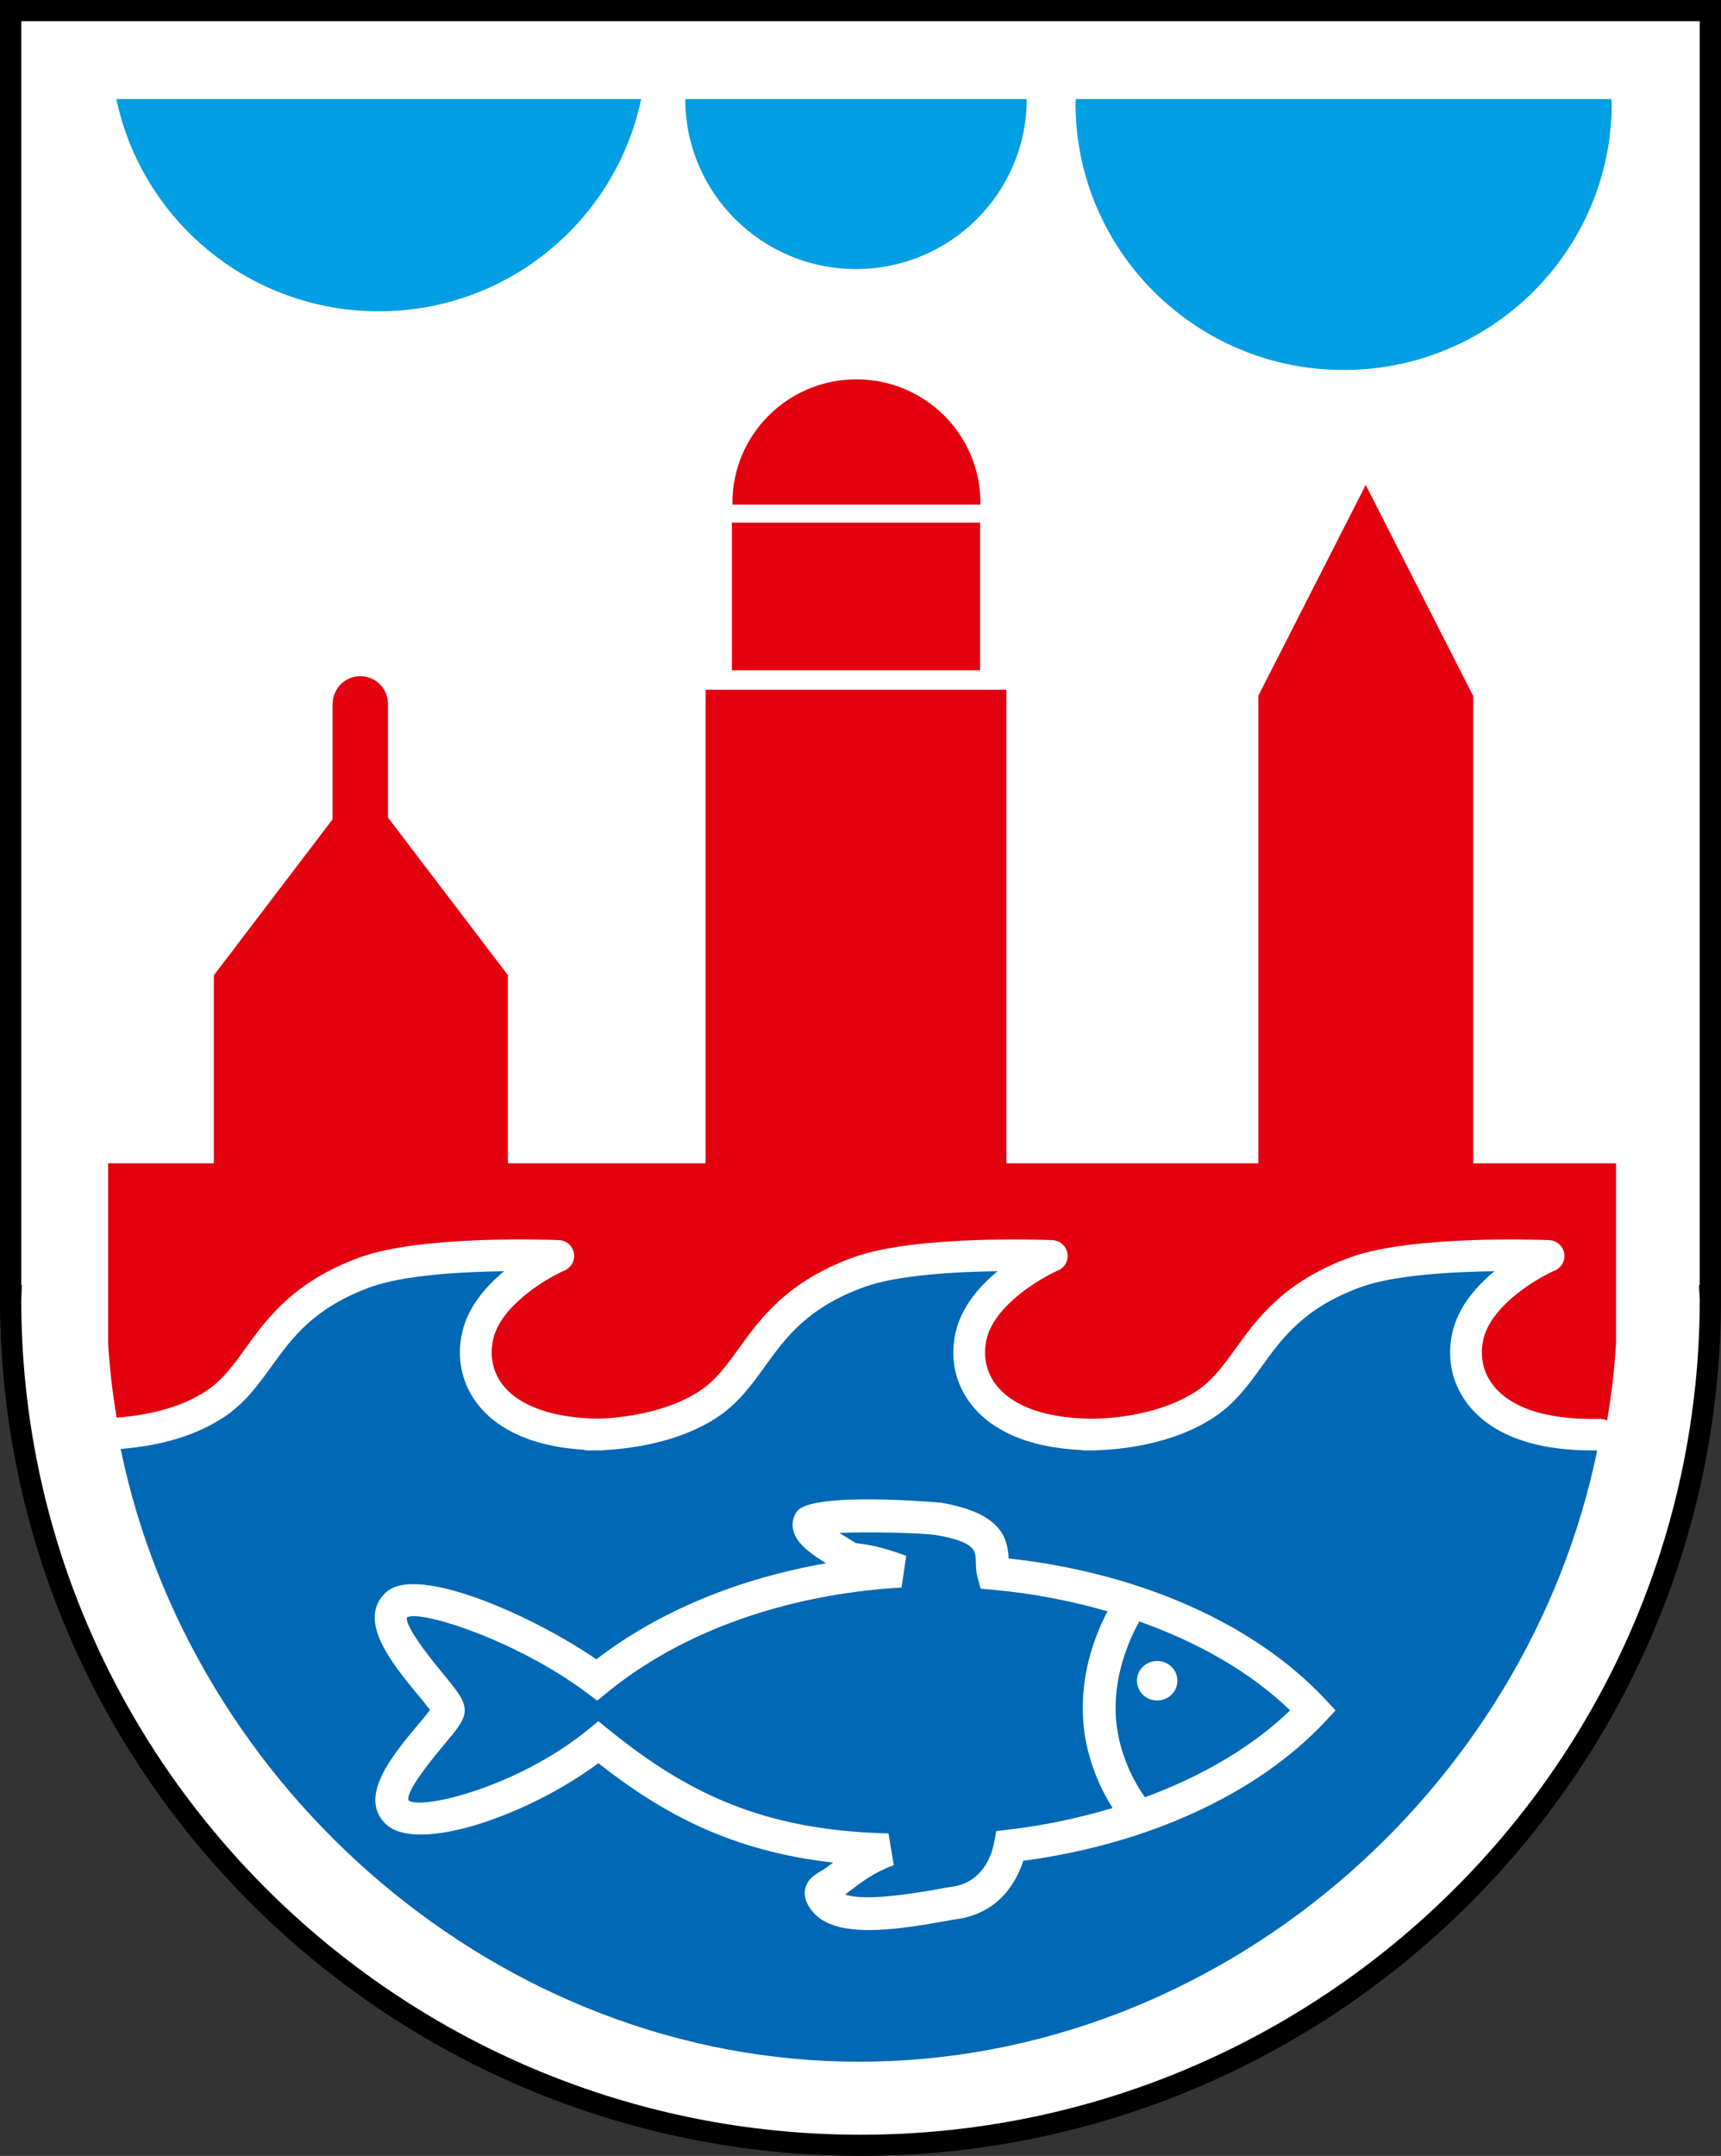 <svg enable-background="new 0 0 107 134" viewBox="0 0 107 134" xmlns="http://www.w3.org/2000/svg"><rect x="0" y="0" width="107" height="134" fill="#333333" stroke="none"/><path d="m106.328 80.525h.012v-79.867h-105.679v79.868h.012l-.012.227c0 29.044 23.656 52.59 52.839 52.59 29.182 0 52.84-23.546 52.84-52.59z" fill="#fff"/><path d="m53.499 134c-29.5 0-53.499-23.887-53.499-53.248l.003-.061-.003-.166v-80.525h107l-.003 81.183c-.252 29.181-24.154 52.817-53.498 52.817zm-52.178-54.132h.036l-.036.919c0 28.601 23.408 51.898 52.178 51.898 28.772 0 52.179-23.297 52.179-51.932l-.048-.884h.048v-78.553h-104.357z"/><g fill="#009ee3"><path d="m7.236 6.156c1.578 7.532 8.279 13.193 16.313 13.193 8.036 0 14.735-5.661 16.315-13.193z"/><path d="m63.833 6.156h-21.227c0 5.836 4.752 10.566 10.613 10.566s10.614-4.73 10.614-10.566"/><path d="m66.89 6.156-.024.244c0 9.165 7.463 16.597 16.67 16.597 9.208 0 16.671-7.432 16.671-16.597l-.024-.244z"/></g><path d="m45.503 32.484h15.433v9.177h-15.433z" fill="#e3000f"/><path d="m60.944 31.364.012-.112c0-4.239-3.453-7.674-7.71-7.674-4.256 0-7.709 3.435-7.709 7.674l.012.112z" fill="#e3000f"/><path d="m98.952 90.151c-4.457 0-6.609-1.517-7.63-2.788-1.033-1.286-1.395-2.901-1.019-4.548.36-1.584 1.474-2.864 2.612-3.803-2.653.038-6.252.239-8.297.984-3.54 1.288-4.882 3.148-6.179 4.946-.81 1.125-1.651 2.289-2.967 3.156-2.57 1.695-5.818 1.996-7.26 2.042-.049.007-.099.011-.149.011h-.628c-.078 0-.156-.009-.229-.027-3.888-.183-5.828-1.588-6.779-2.777-1.026-1.283-1.386-2.892-1.012-4.533.36-1.584 1.474-2.864 2.612-3.803-2.653.038-6.252.239-8.297.984-3.543 1.289-4.885 3.149-6.183 4.948-.81 1.125-1.649 2.288-2.964 3.155-2.347 1.547-5.293 1.94-6.986 2.03-.068.015-.138.023-.211.023h-.496c-.075.001-.138.002-.192.002-.116 0-.178-.002-.178-.002-.097-.003-.189-.019-.277-.047-3.705-.238-5.573-1.607-6.499-2.768-1.023-1.281-1.381-2.887-1.007-4.523.358-1.584 1.471-2.863 2.611-3.802-2.653.038-6.254.239-8.301.984-3.536 1.288-4.878 3.147-6.176 4.945-.814 1.125-1.653 2.29-2.971 3.157-1.672 1.101-3.826 1.758-6.397 1.962 4.331 21.102 23.536 38.087 45.905 38.087 22.349 0 41.541-16.804 45.895-37.997z" fill="#0068b4"/><path d="m71.945 105.695c.696 0 1.258-.549 1.258-1.228s-.562-1.229-1.258-1.229c-.694 0-1.258.551-1.258 1.229 0 .679.564 1.228 1.258 1.228z" fill="#fff"/><path d="m82.39 105.616c-4.387-4.691-11.525-7.857-19.679-8.751-.066-1.363-.545-2.823-4.18-3.462-.076-.01-8.026-.72-8.975.531-.241.326-.33.723-.251 1.121.163.817.97 1.437 2.055 2.111-5.478.949-10.421 3.003-14.283 5.967-3.801-2.616-11.122-5.959-13.081-4.16-1.858 1.712.42 4.47 1.926 6.296.27.326.611.741.812 1.018-.19.251-.493.611-.732.898-1.586 1.893-3.759 4.485-2.028 6.178 1.914 1.874 8.812-.488 13.227-3.771 4.068 3.187 8.306 5.468 14.594 6.176-.027.021-.054.041-.08.062-.168.128-.306.236-.425.311l-.255.156c-.365.216-.865.511-.98 1.136-.121.648.294 1.167.45 1.361.698.875 1.989 1.169 3.519 1.169 1.43 0 3.069-.256 4.632-.537.333-.06.605-.109.788-.134 2.709-.366 3.774-2.387 4.177-3.634 7.764-1.034 14.575-4.168 18.769-8.655l.649-.693zm-19.702 8.107-.744.086-.141.733c-.141.733-.679 2.468-2.634 2.733-.204.027-.506.081-.876.148-3.387.61-4.989.593-5.75.329.122-.086.26-.191.416-.309.593-.453 1.405-1.075 2.612-1.514l-.33-1.973c-8.027-.174-12.758-2.705-17.39-6.45l-.645-.523-.645.524c-4.411 3.587-10.325 4.991-11.158 4.404-.138-.391.591-1.543 2.167-3.423.875-1.043 1.313-1.567 1.323-2.164.008-.648-.46-1.216-1.393-2.347-2.228-2.698-2.283-3.357-2.181-3.464.98-.433 6.91 1.513 11.171 4.709l.642.482.622-.508c4.632-3.79 11.131-6.105 18.297-6.522l.294-1.97c-1.637-.601-2.359-.692-2.996-.773l-.134-.018c-.104-.064-.223-.136-.35-.213-.155-.093-.414-.249-.679-.42 1.899-.079 5.113-.001 6.016.132 2.439.43 2.453.956 2.471 1.686.007.291.015.62.109.963l.187.683.708.063c2.517.225 4.919.694 7.181 1.344-.647 1.23-1.6 3.508-1.539 6.259.059 2.68 1.11 4.791 1.856 5.968-2.052.613-4.22 1.082-6.487 1.345zm8.494-2.013c-.549-.774-1.762-2.764-1.82-5.347-.055-2.546.966-4.682 1.472-5.58 3.721 1.318 6.954 3.186 9.378 5.525-2.337 2.253-5.45 4.083-9.03 5.402z" fill="#fff"/><path d="m12.812 86.462c1.014-.669 1.683-1.595 2.456-2.666 1.333-1.848 2.993-4.149 7.102-5.643 3.868-1.41 12.038-1.089 12.384-1.072.459.019.842.351.927.8s-.153.897-.574 1.081c-1.073.468-3.964 2.15-4.448 4.287-.238 1.044-.015 2.062.628 2.867 1.046 1.312 3.18 2.044 6.006 2.062 1.17-.048 4.07-.313 6.198-1.716 1.014-.668 1.682-1.593 2.453-2.663 1.335-1.849 2.995-4.151 7.107-5.646 3.866-1.409 12.036-1.088 12.382-1.071.459.019.842.351.927.8s-.153.897-.574 1.081c-1.072.468-3.963 2.151-4.45 4.288-.238 1.048-.014 2.069.632 2.876.746.932 2.4 2.044 6.045 2.057 1.179-.025 4.131-.243 6.37-1.72 1.016-.669 1.682-1.594 2.454-2.665 1.333-1.848 2.993-4.149 7.103-5.645 3.866-1.409 12.036-1.088 12.382-1.071.459.019.842.351.927.8s-.153.897-.574 1.081c-1.072.468-3.963 2.151-4.45 4.288-.239 1.053-.014 2.078.637 2.888.751.936 2.417 2.051 6.089 2.051l.552-.002c.15 0 .288.038.415.098.268-1.574.459-3.169.555-4.784v-11.197h-8.881v-29.027h.01l-.01-.021v-.01h-.005l-6.677-13.106-6.693 13.137h.019v29.027h-15.667v-29.435h-18.699v29.435h-12.292v-11.681h.01l-7.465-9.809v-7.042h.004l.004-.024-.007-.017v-.009h-.004c-.016-.937-.774-1.695-1.718-1.695-.946 0-1.703.758-1.718 1.695h-.011v7.205l-7.369 9.68h-.01v11.699h-6.571v11.192c.093 1.555.274 3.095.529 4.615 2.245-.166 4.168-.737 5.56-1.653z" fill="#e3000f"/></svg>